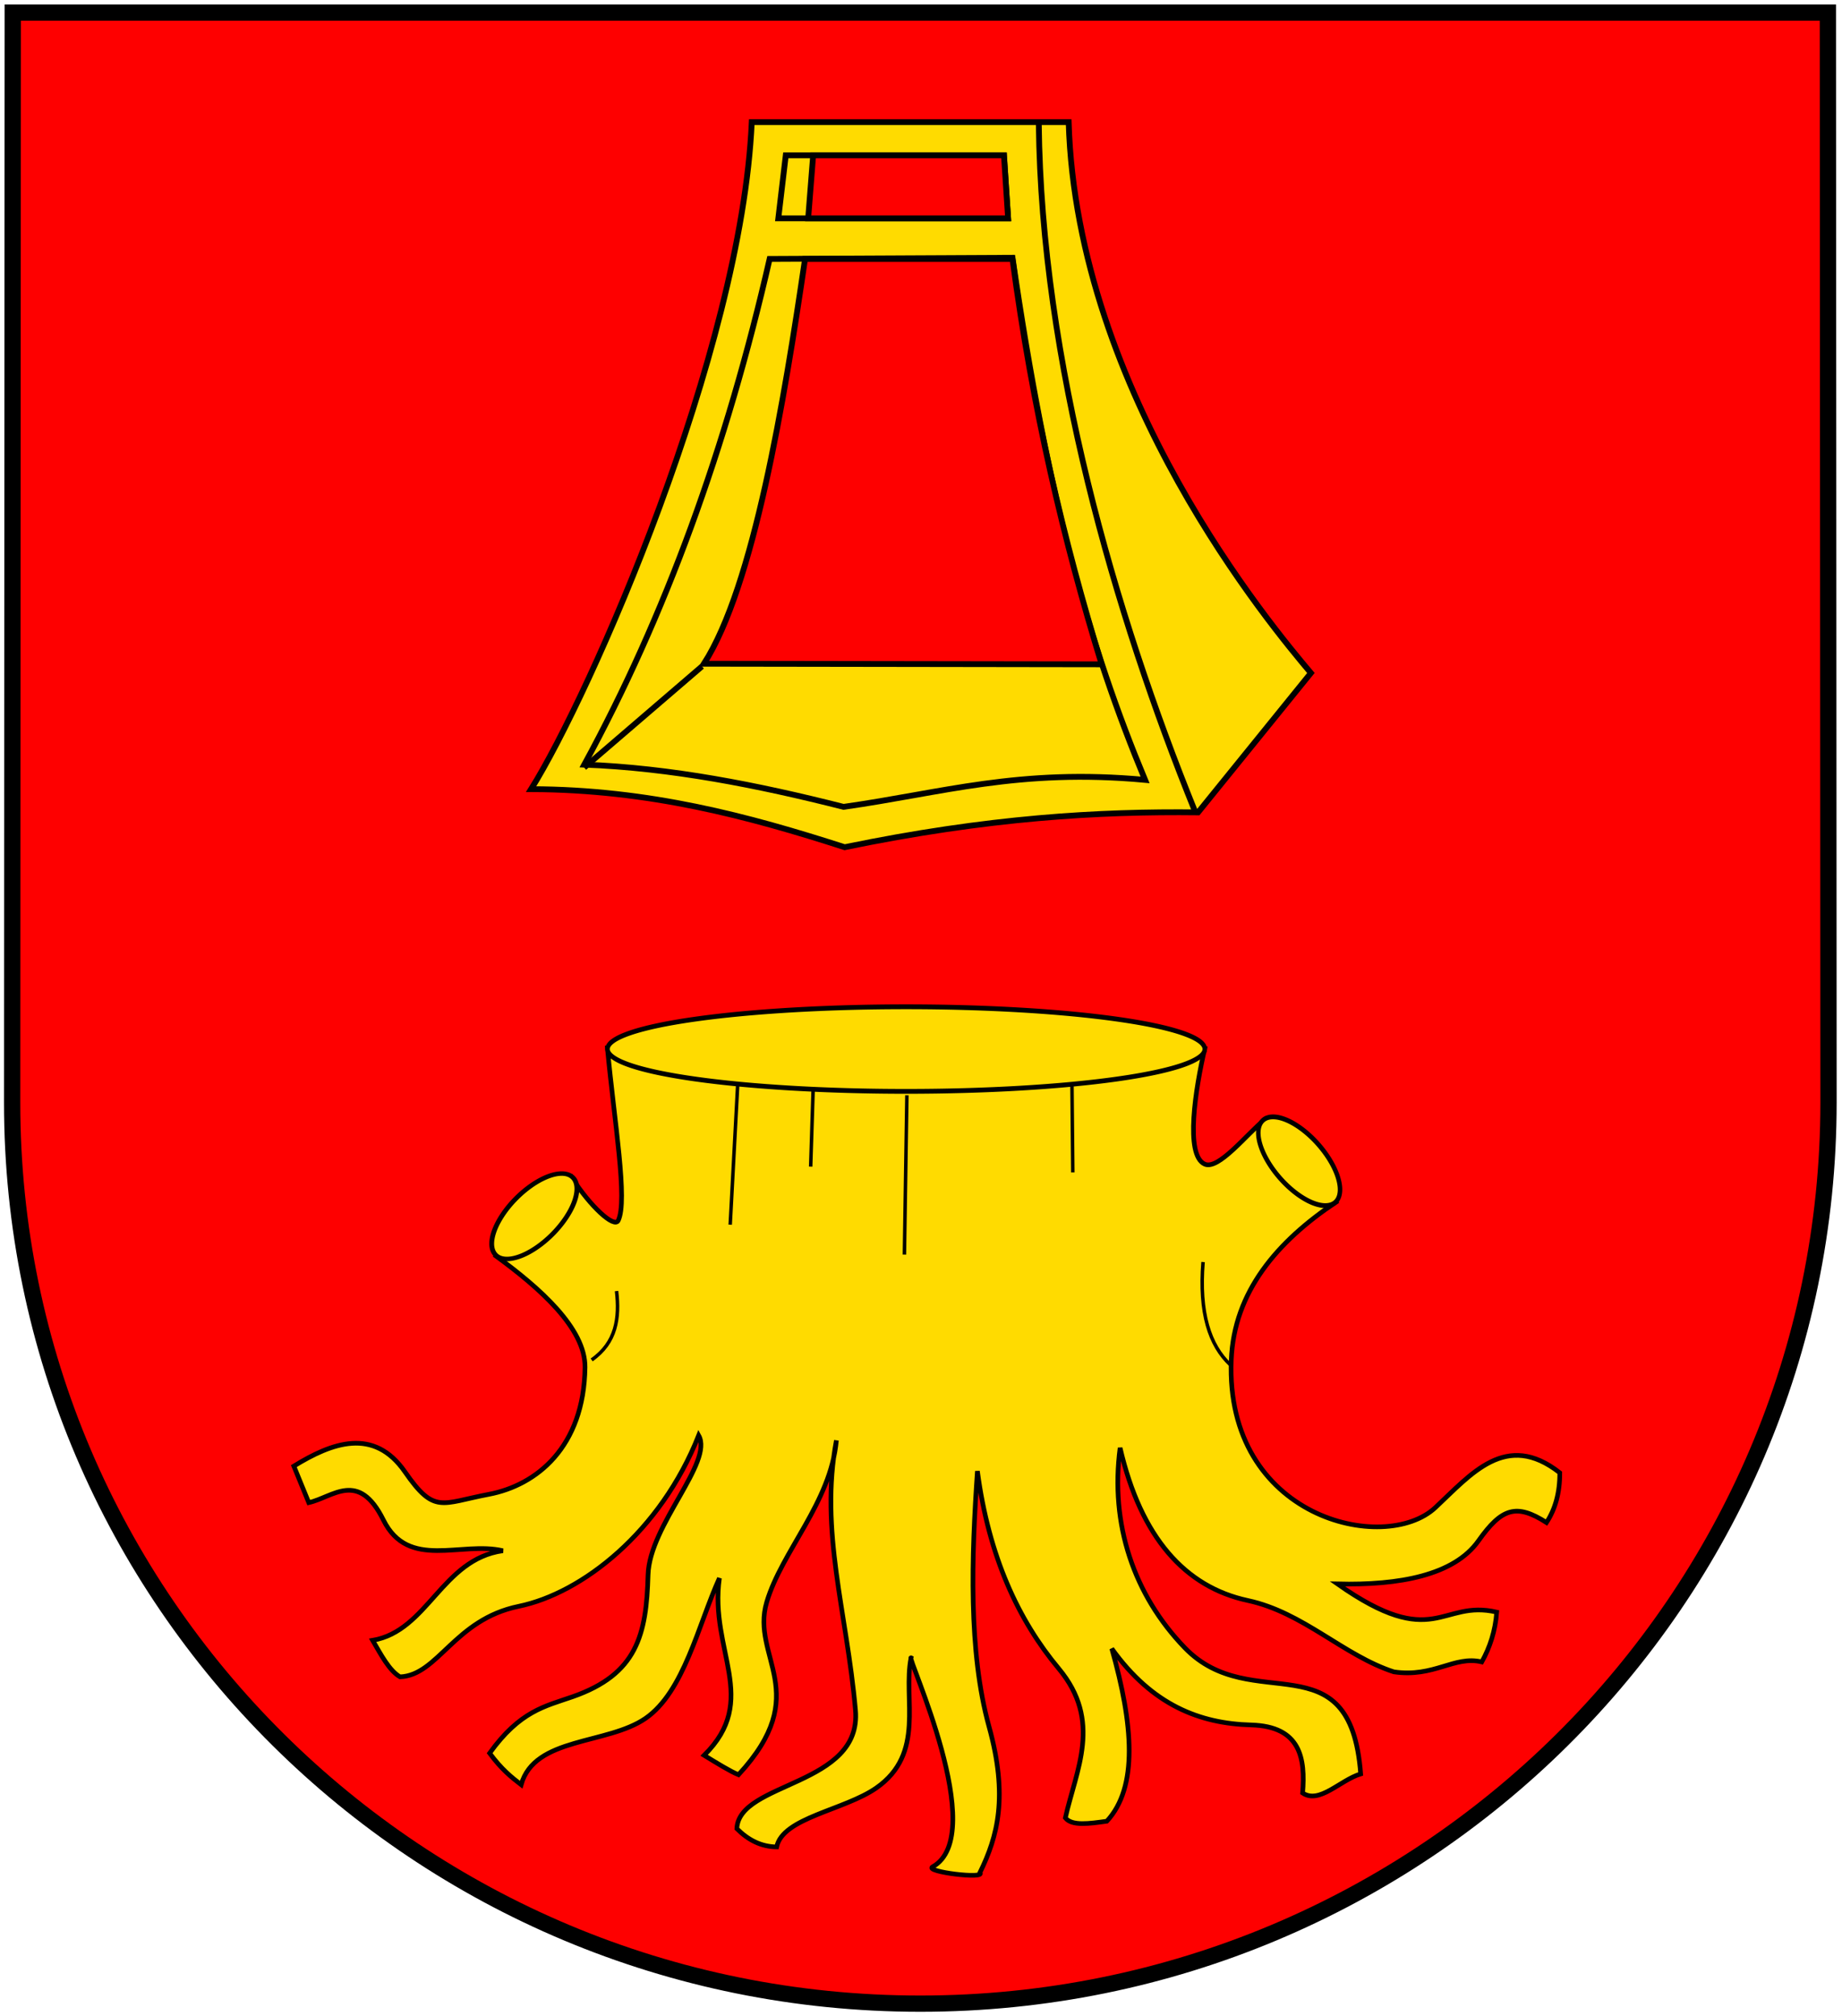 <?xml version="1.0" encoding="UTF-8" standalone="no"?>
<!-- Created with Inkscape (http://www.inkscape.org/) -->
<svg
   xmlns:svg="http://www.w3.org/2000/svg"
   xmlns="http://www.w3.org/2000/svg"
   version="1.0"
   width="793"
   height="868"
   id="svg2">
  <defs
     id="defs4" />
  <g
     transform="translate(13.643,-64.076)"
     id="layer2"
     style="display:inline">
    <path
       d="M -8.413,538.652 L -8.153,69.505 L 773.276,69.505 L 773.553,538.652 C 773.545,752.759 598.384,926.621 382.561,926.621 C 166.738,926.621 -8.531,752.874 -8.413,538.652 z"
       id="path3282"
       style="fill:#fe0000;fill-opacity:1;stroke:#000000;stroke-width:7;stroke-miterlimit:4;stroke-dasharray:none;stroke-opacity:1" />
  </g>
  <g
     transform="translate(13.643,-64.076)"
     id="layer3"
     style="display:inline">
    <path
       d="M 247.857,515.219 C 250.842,547.166 256.709,580.909 252.5,589.505 C 250.829,592.919 240.444,583.426 232.5,570.934 L 200,604.862 C 218.469,618.36 238.429,635.826 238.214,652.719 C 237.777,687.112 217.283,703.481 196.786,707.362 C 176.289,711.243 173.408,716.053 160.714,697.719 C 147.275,678.309 129.152,685.186 112.857,695.219 L 119.286,710.934 C 129.697,708.619 140.674,696.759 151.429,718.434 C 162.183,740.108 184.957,727.414 202.857,731.648 C 176.481,735.344 170.589,766.172 146.786,770.219 C 150.446,776.529 153.994,783.293 158.571,785.934 C 174.984,785.28 181.9,761.282 209.643,755.576 C 237.043,749.942 270.766,723.453 287.143,682.005 C 293.634,693.532 265.949,720.65 265.357,742.005 C 264.642,767.84 260.664,784.816 232.857,794.505 C 220.991,798.64 210.238,800.584 197.143,818.791 C 202.278,825.759 206.512,829.124 210.714,832.362 C 216.497,811.693 247.745,815.231 264.286,803.791 C 280.807,792.364 286.92,763.689 296.071,743.434 C 291.63,774.657 313.772,795.768 289.495,819.714 C 295.025,823.101 300.647,826.58 304.286,828.076 C 336.833,792.862 309.391,777.632 316.429,753.791 C 322.912,731.826 344.036,710.822 346.429,684.148 C 339.11,723.296 350.866,757.674 354.643,800.219 C 357.557,833.048 304.448,830.977 303.571,851.291 C 308.394,856.139 313.988,859.058 320.714,859.148 C 323.326,846.526 349.798,843.364 363.571,833.791 C 384.944,818.936 375.001,795.505 378.571,777.719 C 376.354,776.568 412.647,853.968 387.857,867.719 C 384.05,869.831 411.064,873.16 408.214,870.219 C 415.906,854.586 420.436,837.356 412.143,807.362 C 403.173,774.921 404.624,734.029 407.143,697.362 C 412.045,734.392 424.882,761.659 442.143,782.362 C 461.025,805.01 449.634,825.89 445,846.648 C 447.831,850.245 455.386,849.119 462.857,848.076 C 476.401,833.471 474.236,806.43 465,773.791 C 482.43,798.109 502.844,806.042 525,806.648 C 546.398,807.233 548.349,821.163 547.143,835.934 C 554.39,840.823 563.207,830.433 572.143,827.719 C 567.687,768.707 525.346,803.386 496.429,773.434 C 474.466,750.686 464.205,720.245 468.571,687.362 C 477.52,726.041 496.63,747.301 523.571,753.076 C 547.442,758.193 564.765,776.761 586.429,783.791 C 603.792,786.342 612.392,776.653 624.286,779.505 C 627.767,773.255 630.087,766.23 630.714,758.076 C 606.588,752.456 604.029,775.353 562.143,745.934 C 588.689,746.577 612.298,742.261 622.857,727.362 C 632.855,713.256 639.146,711.206 652.143,719.505 C 655.898,713.75 657.911,706.688 657.857,698.076 C 634.705,679.913 619.62,698.785 604.286,713.076 C 582.368,733.504 513.73,717.599 516.429,649.505 C 517.591,620.162 536.205,598.489 561.429,581.648 L 530.949,545.872 C 522.847,552.577 510.903,567.852 505,565.219 C 496.377,561.374 501.092,532.413 505,515.576 L 247.857,515.219 z"
       id="path3248"
       style="fill:#ffdb00;fill-opacity:1;fill-rule:evenodd;stroke:#000000;stroke-width:2;stroke-linecap:butt;stroke-linejoin:miter;stroke-miterlimit:4;stroke-dasharray:none;stroke-opacity:1" />
    <path
       d="M 507.143,514.505 A 130,17.143 0 1 1 247.143,514.505 A 130,17.143 0 1 1 507.143,514.505 z"
       transform="matrix(0.989,0,0,1.062,3.466,-30.714)"
       id="path3240"
       style="opacity:1;fill:#ffdb00;fill-opacity:1;stroke:#000000;stroke-width:1.952;stroke-miterlimit:4;stroke-dasharray:none;stroke-opacity:1" />
    <path
       d="M 240.714,589.148 A 25.357,11.786 0 1 1 190,589.148 A 25.357,11.786 0 1 1 240.714,589.148 z"
       transform="matrix(0.641,-0.67,0.721,0.596,-346.436,380.817)"
       id="path3242"
       style="opacity:1;fill:#ffdb00;fill-opacity:1;stroke:#000000;stroke-width:2.15;stroke-miterlimit:4;stroke-dasharray:none;stroke-opacity:1" />
    <path
       d="M 240.714,589.148 A 25.357,11.786 0 1 1 190,589.148 A 25.357,11.786 0 1 1 240.714,589.148 z"
       transform="matrix(0.626,0.684,-0.643,0.679,789.67,16.642)"
       id="path3244"
       style="opacity:1;fill:#ffdb00;fill-opacity:1;stroke:#000000;stroke-width:2.15;stroke-miterlimit:4;stroke-dasharray:none;stroke-opacity:1;display:inline" />
    <path
       d="M 303.929,531.291 L 300.714,591.291"
       id="path3270"
       style="fill:none;fill-rule:evenodd;stroke:#000000;stroke-width:1.5;stroke-linecap:butt;stroke-linejoin:miter;stroke-miterlimit:4;stroke-dasharray:none;stroke-opacity:1" />
    <path
       d="M 336.429,532.903 L 335.357,566.291"
       id="path3272"
       style="fill:none;fill-rule:evenodd;stroke:#000000;stroke-width:1.5;stroke-linecap:butt;stroke-linejoin:miter;stroke-miterlimit:4;stroke-dasharray:none;stroke-opacity:1" />
    <path
       d="M 376.786,535.576 L 375.714,604.148"
       id="path3274"
       style="fill:none;fill-rule:evenodd;stroke:#000000;stroke-width:1.5;stroke-linecap:butt;stroke-linejoin:miter;stroke-miterlimit:4;stroke-dasharray:none;stroke-opacity:1" />
    <path
       d="M 447.857,531.648 L 448.214,568.791"
       id="path3276"
       style="fill:none;fill-rule:evenodd;stroke:#000000;stroke-width:1.5;stroke-linecap:butt;stroke-linejoin:miter;stroke-miterlimit:4;stroke-dasharray:none;stroke-opacity:1" />
    <path
       d="M 241.071,649.505 C 251.765,641.998 253.126,631.38 251.786,619.862"
       id="path3278"
       style="fill:none;fill-rule:evenodd;stroke:#000000;stroke-width:1.5;stroke-linecap:butt;stroke-linejoin:miter;stroke-miterlimit:4;stroke-dasharray:none;stroke-opacity:1" />
    <path
       d="M 516.071,651.648 C 507.075,643.221 502.515,629.248 504.286,607.362"
       id="path3280"
       style="fill:none;fill-rule:evenodd;stroke:#000000;stroke-width:1.5;stroke-linecap:butt;stroke-linejoin:miter;stroke-miterlimit:4;stroke-dasharray:none;stroke-opacity:1" />
  </g>
  <g
     transform="translate(13.643,-64.076)"
     id="layer4"
     style="display:inline">
    <path
       d="M 310,116.648 L 446.429,116.648 C 449.925,233.663 534.04,334.017 550.714,353.791 L 502.143,413.791 C 459.255,413.312 411.814,416.021 350,428.791 C 308.582,415.443 265.825,403.968 215,403.791 C 240.239,363.553 305.543,215.912 310,116.648 z"
       id="path2456"
       style="fill:#ffdb00;fill-opacity:1;fill-rule:evenodd;stroke:#000000;stroke-width:2.5;stroke-linecap:butt;stroke-linejoin:miter;stroke-miterlimit:4;stroke-dasharray:none;stroke-opacity:1" />
    <path
       d="M 324.643,130.934 L 418.571,130.934 L 420.357,158.076 L 321.429,158.076 L 324.643,130.934 z"
       id="path3228"
       style="fill:none;fill-rule:evenodd;stroke:#000000;stroke-width:2.5;stroke-linecap:butt;stroke-linejoin:miter;stroke-miterlimit:4;stroke-dasharray:none;stroke-opacity:1" />
    <path
       d="M 422.244,175.045 L 317.693,175.55 C 299.116,256.805 272.63,329.492 237.891,393.238 C 275.098,394.653 312.305,401.966 349.513,411.42 C 391.757,405.466 425.107,394.762 479.317,399.804 C 455.63,342.813 437.387,279.369 422.244,175.045 z"
       id="path3230"
       style="fill:none;fill-rule:evenodd;stroke:#000000;stroke-width:2.5;stroke-linecap:butt;stroke-linejoin:miter;stroke-miterlimit:4;stroke-dasharray:none;stroke-opacity:1" />
    <path
       d="M 332.932,175.55 C 323.991,236.593 310.821,316.392 289.409,349.801 L 460.63,350.054 C 444.405,297.344 430.784,239.915 422.244,175.55 L 332.932,175.55 z"
       id="path3232"
       style="fill:#fe0000;fill-opacity:1;fill-rule:evenodd;stroke:#000000;stroke-width:2.5;stroke-linecap:butt;stroke-linejoin:miter;stroke-miterlimit:4;stroke-dasharray:none;stroke-opacity:1" />
    <path
       d="M 336.429,130.934 L 334.286,158.076 L 420.357,158.076 L 418.571,130.934 L 336.429,130.934 z"
       id="path3234"
       style="fill:#fe0000;fill-opacity:1;fill-rule:evenodd;stroke:#000000;stroke-width:2.5;stroke-linecap:butt;stroke-linejoin:miter;stroke-miterlimit:4;stroke-dasharray:none;stroke-opacity:1" />
    <path
       d="M 288.571,350.934 L 237.857,394.505"
       id="path3236"
       style="fill:none;fill-rule:evenodd;stroke:#000000;stroke-width:2.5;stroke-linecap:butt;stroke-linejoin:miter;stroke-miterlimit:4;stroke-dasharray:none;stroke-opacity:1" />
    <path
       d="M 433.571,117.362 C 434.664,219.311 466.418,328.45 500.714,413.076"
       id="path3238"
       style="fill:none;fill-rule:evenodd;stroke:#000000;stroke-width:2.5;stroke-linecap:butt;stroke-linejoin:miter;stroke-miterlimit:4;stroke-dasharray:none;stroke-opacity:1" />
  </g>
</svg>
